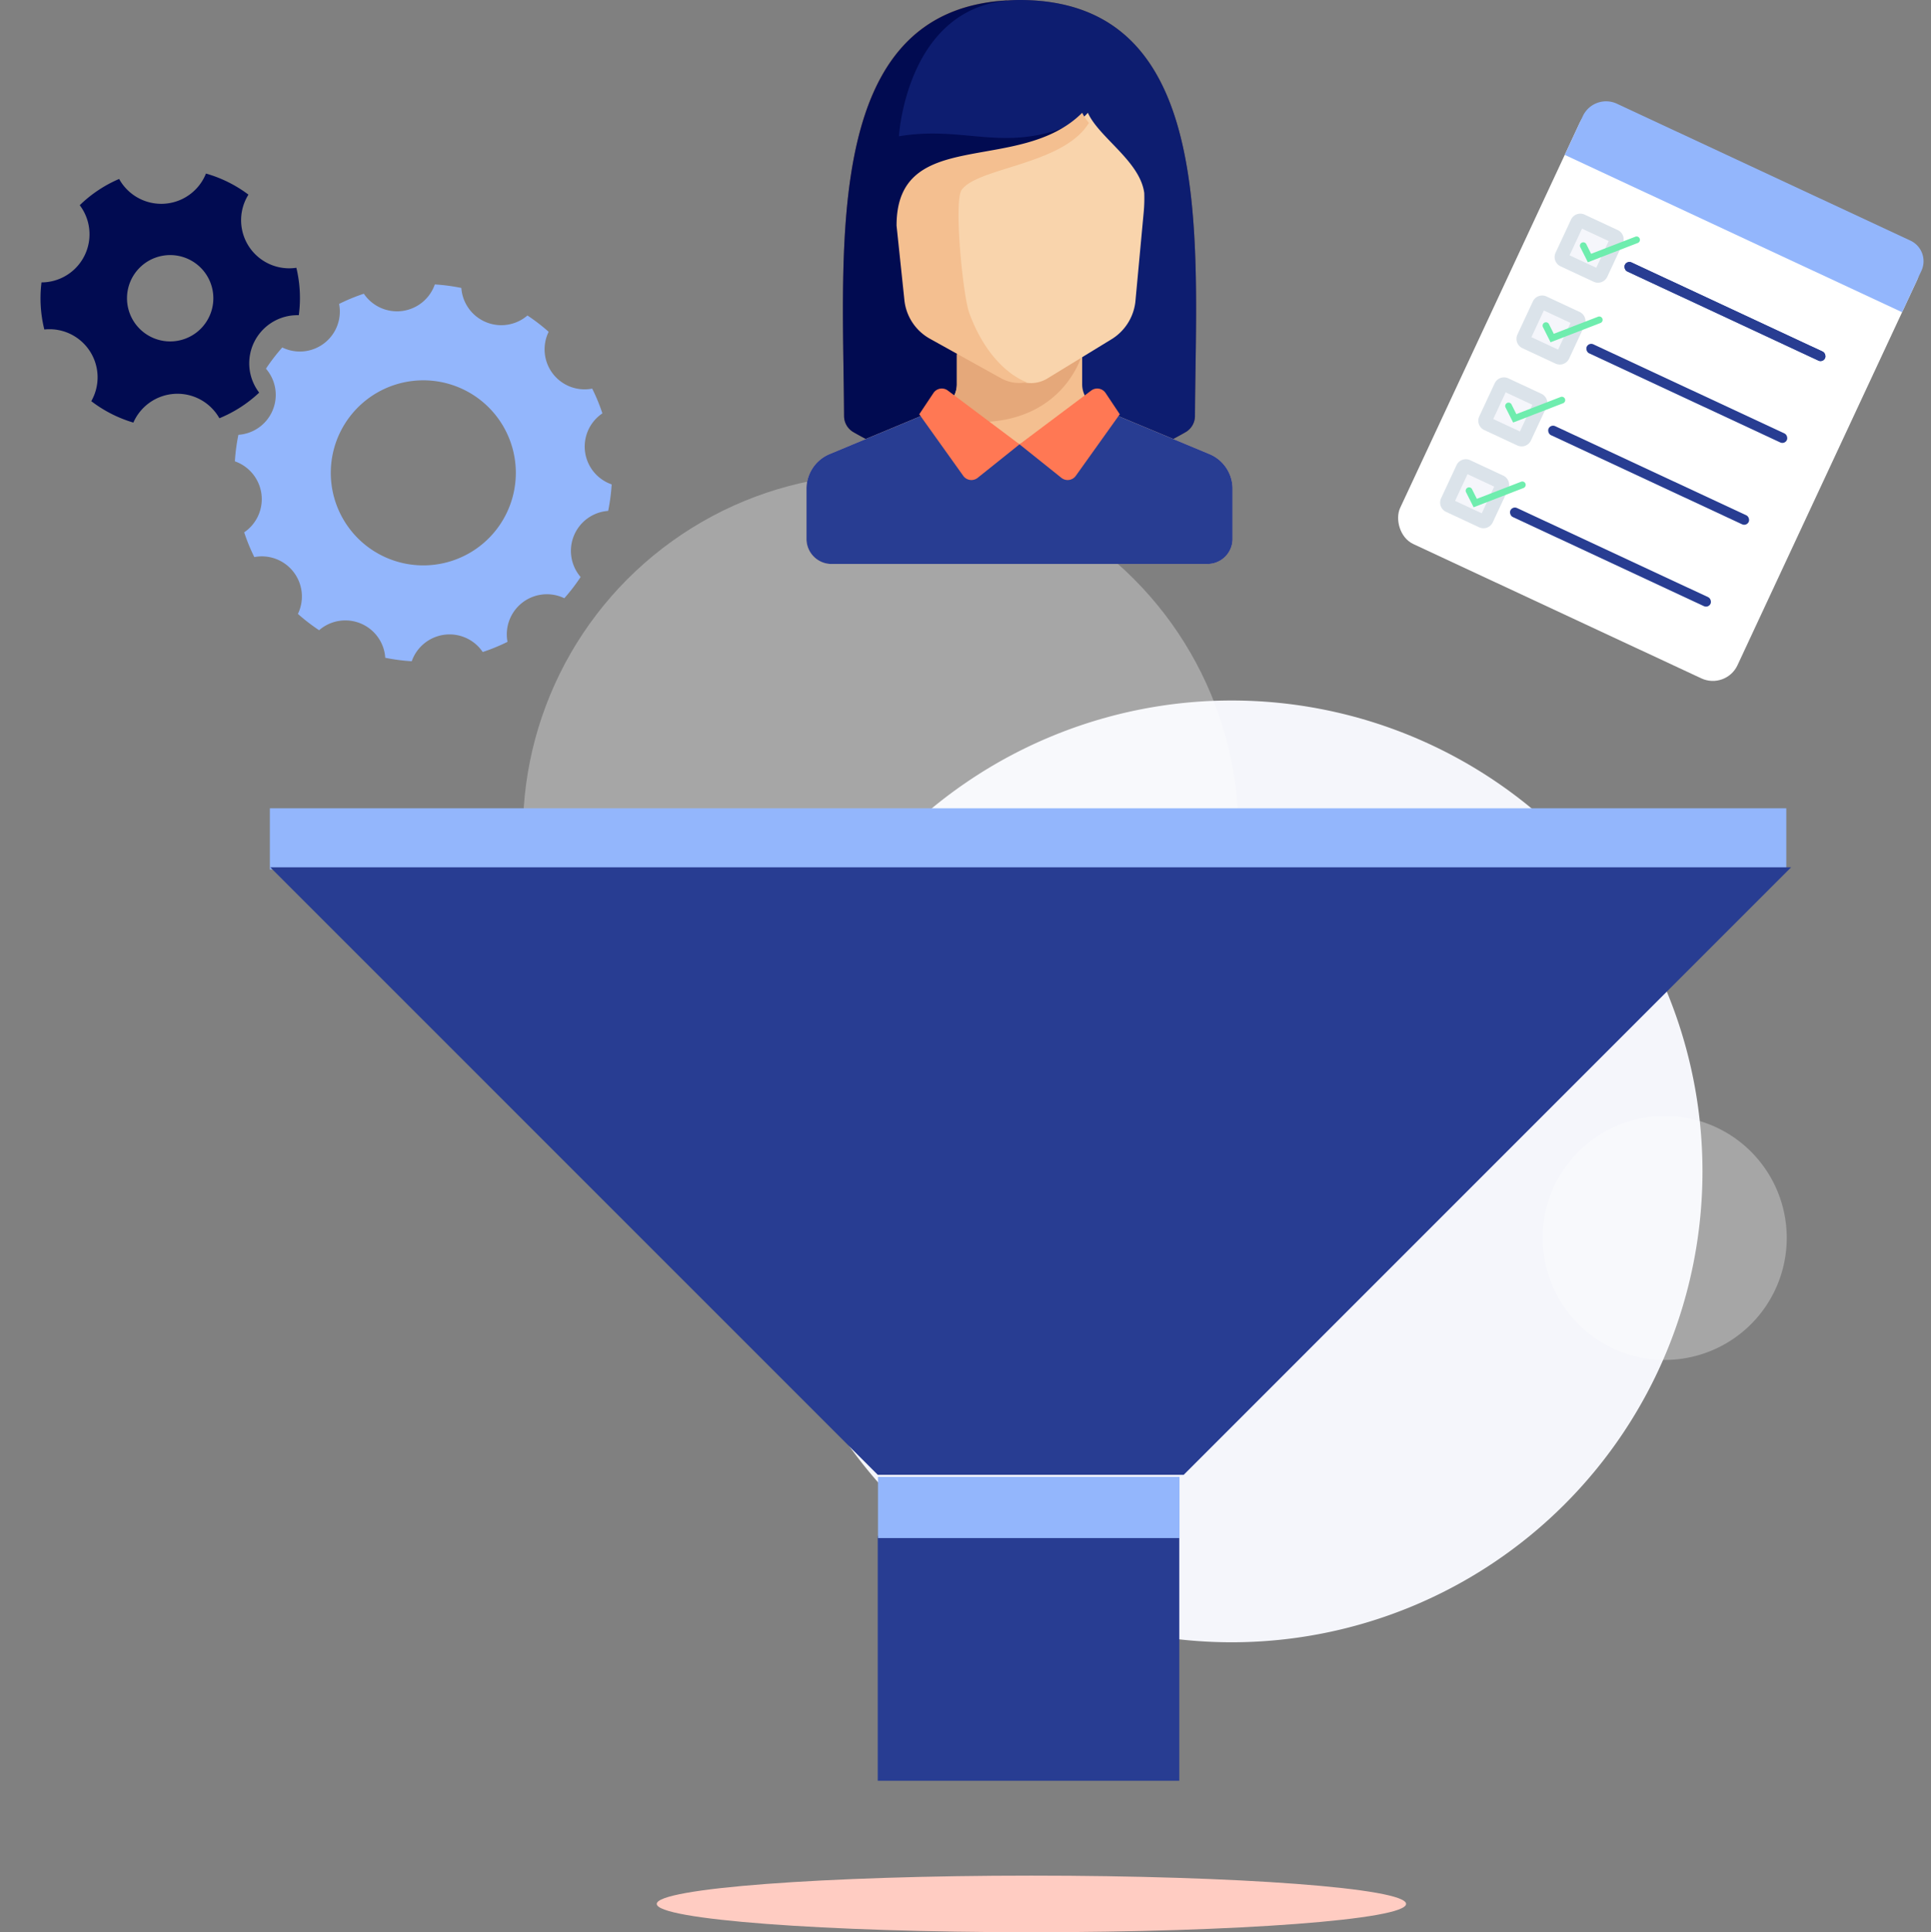 <svg xmlns="http://www.w3.org/2000/svg" width="140.008" height="140.082" viewBox="0 0 140.008 140.082">
  <rect x="0" y="0" width="140.008" height="140.082" fill="#808080" stroke="none"/>
  <g id="Groupe_3741" data-name="Groupe 3741" transform="translate(-5379.382 980.609)">
    <path id="Tracé_2638" data-name="Tracé 2638" d="M197.726,159.417a34.138,34.138,0,1,1-34.138-34.138,34.138,34.138,0,0,1,34.138,34.138Z" transform="translate(5305.095 -1055.104)" fill="#f5f6fb"/>
    <circle id="Ellipse_107" data-name="Ellipse 107" cx="25.943" cy="25.943" r="25.943" transform="translate(5414.878 -943.576) rotate(-5.625)" fill="#fff" opacity="0.3"/>
    <path id="Tracé_2639" data-name="Tracé 2639" d="M245.415,186.328a8.845,8.845,0,1,1-8.844-8.845,8.845,8.845,0,0,1,8.844,8.845Z" transform="translate(5263.516 -1077.191)" fill="#fff" opacity="0.3"/>
    <g id="Groupe_3740" data-name="Groupe 3740" transform="translate(1992.598 -582.447)">
      <g id="Calque_7" data-name="Calque 7" transform="translate(3392.441 -368.238)">
        <g id="Composant_2_1" data-name="Composant 2 1" transform="translate(0 0)">
          <g id="Groupe_3535" data-name="Groupe 3535" transform="translate(13.91 28.676)">
            <rect id="Rectangle_709" data-name="Rectangle 709" width="109.949" height="4.436" fill="#93b6fc"/>
          </g>
          <path id="Tracé_4700" data-name="Tracé 4700" d="M470.12,46.255,426.078,90.3H403.9L359.854,46.255Z" transform="translate(-345.913 -13.301)" fill="#283d92"/>
          <rect id="Rectangle_710" data-name="Rectangle 710" width="21.863" height="17.744" transform="translate(57.985 81.433)" fill="#283d92"/>
          <g id="Groupe_3536" data-name="Groupe 3536" transform="translate(58.001 77.146)">
            <rect id="Rectangle_711" data-name="Rectangle 711" width="21.863" height="4.436" fill="#93b6fc"/>
          </g>
        </g>
      </g>
      <g id="Groupe_3736" data-name="Groupe 3736" transform="translate(3502.333 -391.429) rotate(25)">
        <rect id="Rectangle_691" data-name="Rectangle 691" width="26.988" height="34.756" rx="1.973" transform="translate(0 0.414)" fill="#fff"/>
        <rect id="Rectangle_692" data-name="Rectangle 692" width="16.011" height="0.721" rx="0.36" transform="translate(7.322 9.982)" fill="#283d92"/>
        <rect id="Rectangle_693" data-name="Rectangle 693" width="16.011" height="0.721" rx="0.36" transform="translate(7.322 9.982)" fill="#283d92"/>
        <path id="Tracé_4664" data-name="Tracé 4664" d="M2.89,3.134H.244A.244.244,0,0,1,0,2.89V.243A.243.243,0,0,1,.244,0H2.89a.243.243,0,0,1,.244.243V2.89A.243.243,0,0,1,2.89,3.134Z" transform="translate(2.895 8.776)" fill="#f5f6fb" stroke="#dbe3ea" stroke-miterlimit="10" stroke-width="1"/>
        <rect id="Rectangle_694" data-name="Rectangle 694" width="16.011" height="0.721" rx="0.36" transform="translate(7.322 16.53)" fill="#283d92"/>
        <path id="Tracé_4665" data-name="Tracé 4665" d="M2.89,3.134H.244A.244.244,0,0,1,0,2.89V.244A.244.244,0,0,1,.244,0H2.89a.243.243,0,0,1,.244.244V2.89A.243.243,0,0,1,2.89,3.134Z" transform="translate(2.895 15.323)" fill="#f5f6fb" stroke="#dbe3ea" stroke-miterlimit="10" stroke-width="1"/>
        <rect id="Rectangle_695" data-name="Rectangle 695" width="16.011" height="0.721" rx="0.36" transform="translate(7.322 23.077)" fill="#283d92"/>
        <path id="Tracé_4666" data-name="Tracé 4666" d="M2.89,3.134H.244A.244.244,0,0,1,0,2.89V.244A.243.243,0,0,1,.244,0H2.89a.243.243,0,0,1,.244.244V2.89A.243.243,0,0,1,2.89,3.134Z" transform="translate(2.895 21.871)" fill="#f5f6fb" stroke="#dbe3ea" stroke-miterlimit="10" stroke-width="1"/>
        <rect id="Rectangle_696" data-name="Rectangle 696" width="16.011" height="0.721" rx="0.36" transform="translate(7.322 29.625)" fill="#283d92"/>
        <path id="Tracé_4667" data-name="Tracé 4667" d="M2.89,3.134H.244A.244.244,0,0,1,0,2.89V.244A.244.244,0,0,1,.244,0H2.89a.243.243,0,0,1,.244.244V2.89A.243.243,0,0,1,2.89,3.134Z" transform="translate(2.895 28.418)" fill="#f5f6fb" stroke="#dbe3ea" stroke-miterlimit="10" stroke-width="1"/>
        <path id="Rectangle_697" data-name="Rectangle 697" d="M1.862,0h23.48a1.647,1.647,0,0,1,1.647,1.647V4.96a0,0,0,0,1,0,0H0a0,0,0,0,1,0,0v-3.1A1.862,1.862,0,0,1,1.862,0Z" transform="translate(0)" fill="#93b6fc"/>
        <path id="Tracé_4668" data-name="Tracé 4668" d="M1.068,3.208.092,2.437a.244.244,0,0,1,.3-.382l.629.5L3.406.075a.243.243,0,1,1,.351.338Z" transform="translate(3.741 8.097)" fill="#6fedae"/>
        <path id="Tracé_4669" data-name="Tracé 4669" d="M1.068,3.207l-.976-.77a.244.244,0,0,1,.3-.383l.629.5L3.406.075a.243.243,0,1,1,.351.338Z" transform="translate(3.741 14.498)" fill="#6fedae"/>
        <path id="Tracé_4670" data-name="Tracé 4670" d="M1.068,3.208l-.976-.77a.244.244,0,0,1,.3-.382l.629.5L3.406.075a.243.243,0,1,1,.351.338Z" transform="translate(3.741 20.919)" fill="#6fedae"/>
        <path id="Tracé_4671" data-name="Tracé 4671" d="M1.068,3.207l-.976-.77a.244.244,0,0,1,.3-.382l.629.5L3.406.074a.243.243,0,1,1,.351.338Z" transform="translate(3.741 27.698)" fill="#6fedae"/>
      </g>
      <g id="Groupe_3737" data-name="Groupe 3737" transform="translate(3445.259 -398.162)">
        <path id="Tracé_4672" data-name="Tracé 4672" d="M12.8,0C-1.577,0,.017,17.489.083,30.163A1.353,1.353,0,0,0,.746,31.32,23.84,23.84,0,0,0,12.8,34.527,23.84,23.84,0,0,0,24.863,31.32a1.354,1.354,0,0,0,.663-1.157C25.591,17.489,27.186,0,12.8,0Z" transform="translate(2.642)" fill="#694b4b"/>
        <path id="Tracé_4673" data-name="Tracé 4673" d="M11.877,0C-1.5.75.018,17.735.082,30.127a1.353,1.353,0,0,0,.663,1.157A23.84,23.84,0,0,0,12.8,34.491L16.438,9.05" transform="translate(2.643 0.036)" fill="#010b51"/>
        <path id="Tracé_4674" data-name="Tracé 4674" d="M8.745,0C.568,0,0,9.881,0,9.881c4.713-.795,7.61,1.192,12.38-.795L8.745,34.527A23.84,23.84,0,0,0,20.8,31.32a1.354,1.354,0,0,0,.663-1.157C21.532,17.489,23.127,0,8.745,0Z" transform="translate(6.701)" fill="#0d1d70"/>
        <path id="Tracé_4675" data-name="Tracé 4675" d="M29.215,7.251,21.108,3.873A1.817,1.817,0,0,1,19.989,2.2V0H10.9V2.2A1.818,1.818,0,0,1,9.785,3.873L1.677,7.251A2.725,2.725,0,0,0,0,9.767V13.4a1.817,1.817,0,0,0,1.817,1.817H29.075A1.817,1.817,0,0,0,30.892,13.4V9.767A2.725,2.725,0,0,0,29.215,7.251Z" transform="translate(0 25.668)" fill="#f4bf90"/>
        <path id="Tracé_4676" data-name="Tracé 4676" d="M29.215,3.266,21.376,0l-5.93,2.559L9.516,0,1.677,3.266A2.725,2.725,0,0,0,0,5.782V9.417a1.817,1.817,0,0,0,1.817,1.817H29.075a1.817,1.817,0,0,0,1.817-1.817V5.782A2.725,2.725,0,0,0,29.215,3.266Z" transform="translate(0 29.653)" fill="#283d92"/>
        <path id="Tracé_4677" data-name="Tracé 4677" d="M11.47,0H2.384V2.2A1.818,1.818,0,0,1,1.266,3.873L0,4.4C9.69,6.872,11.47,0,11.47,0Z" transform="translate(8.519 25.668)" fill="#e5a87a"/>
        <g id="Groupe_3458" data-name="Groupe 3458" transform="translate(8.177 28.167)">
          <path id="Tracé_4678" data-name="Tracé 4678" d="M7.269,4.045l-5.2-3.9A.727.727,0,0,0,1.028.324L0,1.865,3.188,6.329a.727.727,0,0,0,1.046.145Z" fill="#ff7854"/>
          <path id="Tracé_4679" data-name="Tracé 4679" d="M0,4.045,5.2.145A.727.727,0,0,1,6.241.324L7.269,1.865,4.081,6.329a.727.727,0,0,1-1.046.145Z" transform="translate(7.269)" fill="#ff7854"/>
        </g>
        <path id="Tracé_4680" data-name="Tracé 4680" d="M12.225,0C8.1,4.543,0,.909,0,8.177l.512,5.354A3.674,3.674,0,0,0,2.2,16.379l4.7,2.874a2.278,2.278,0,0,0,2.4,0L14,16.379a3.673,3.673,0,0,0,1.685-2.848l.591-6.359a10.983,10.983,0,0,0,.037-1.36C16,3.5,13.051,1.817,12.225,0Z" transform="translate(8.177 8.178)" fill="#f9d4ac"/>
        <path id="Tracé_4681" data-name="Tracé 4681" d="M0,8.178l.564,5.354A3.634,3.634,0,0,0,2.419,16.38l5.173,2.874a2.712,2.712,0,0,0,1.85.277h0s-2.608-.791-4.161-4.993c-.476-1.287-1.136-8.1-.568-8.935C5.836,3.957,12.1,3.786,13.946.732q-.137-.17-.253-.341l-.02-.027A3.412,3.412,0,0,1,13.459,0C8.916,4.544,0,.909,0,8.178Z" transform="translate(6.53 8.177)" fill="#f4bf90"/>
      </g>
      <g id="Groupe_3738" data-name="Groupe 3738" transform="translate(3404.669 -342.811) rotate(-115)">
        <path id="Tracé_4250" data-name="Tracé 4250" d="M24.966,17.257a2.907,2.907,0,0,1,2.31-1.992,13.477,13.477,0,0,0,.088-1.937,2.9,2.9,0,0,1-1.12-5.069,13.792,13.792,0,0,0-.894-1.722A2.9,2.9,0,0,1,21.85,2.7a13.682,13.682,0,0,0-1.635-1.044,2.908,2.908,0,0,1-2.959.744A2.907,2.907,0,0,1,15.265.092,13.638,13.638,0,0,0,13.328,0a2.9,2.9,0,0,1-2.191,2.123,2.905,2.905,0,0,1-2.878-1,13.839,13.839,0,0,0-1.722.893A2.9,2.9,0,0,1,2.7,5.519,13.559,13.559,0,0,0,1.66,7.153,2.905,2.905,0,0,1,2.4,10.112,2.9,2.9,0,0,1,.092,12.1,13.708,13.708,0,0,0,0,14.04a2.908,2.908,0,0,1,2.125,2.191,2.909,2.909,0,0,1-1,2.879,13.7,13.7,0,0,0,.895,1.721,2.905,2.905,0,0,1,3.5,3.835,13.629,13.629,0,0,0,1.635,1.043,2.9,2.9,0,0,1,4.95,1.567,13.676,13.676,0,0,0,1.938.088,2.9,2.9,0,0,1,5.068-1.121,13.68,13.68,0,0,0,1.722-.894,2.905,2.905,0,0,1,3.835-3.5,13.751,13.751,0,0,0,1.043-1.634A2.908,2.908,0,0,1,24.966,17.257ZM11.659,20.08a6.708,6.708,0,1,1,8.42-4.37A6.708,6.708,0,0,1,11.659,20.08Z" transform="translate(0 6.827)" fill="#93b6fc"/>
        <path id="Tracé_4251" data-name="Tracé 4251" d="M18.806,9.528a9.351,9.351,0,0,0-.518-3.392,3.489,3.489,0,0,1-3.9-4.878A9.4,9.4,0,0,0,11.207,0a3.487,3.487,0,0,1-2.8,2.326A3.489,3.489,0,0,1,5.059.89,9.4,9.4,0,0,0,2.362,3a3.488,3.488,0,0,1,.621,3.6A3.491,3.491,0,0,1,.011,8.785a9.414,9.414,0,0,0,.465,3.4A3.49,3.49,0,0,1,4.349,17.16a9.363,9.363,0,0,0,3.19,1.293,3.489,3.489,0,0,1,6.274-.908A9.363,9.363,0,0,0,16.5,15.4a3.49,3.49,0,0,1,2.3-5.871ZM10.415,12.19a3.13,3.13,0,1,1,1.951-3.973A3.131,3.131,0,0,1,10.415,12.19Z" transform="translate(23.509 0)" fill="#010b51"/>
      </g>
    </g>
    <path id="Tracé_2644" data-name="Tracé 2644" d="M97.9,275c0,1.132-12.162,2.053-27.166,2.053S43.569,276.13,43.569,275s12.163-2.051,27.168-2.051S97.9,273.864,97.9,275Z" transform="translate(5383.431 -1117.581)" fill="#ffccc2"/>
  </g>
</svg>

